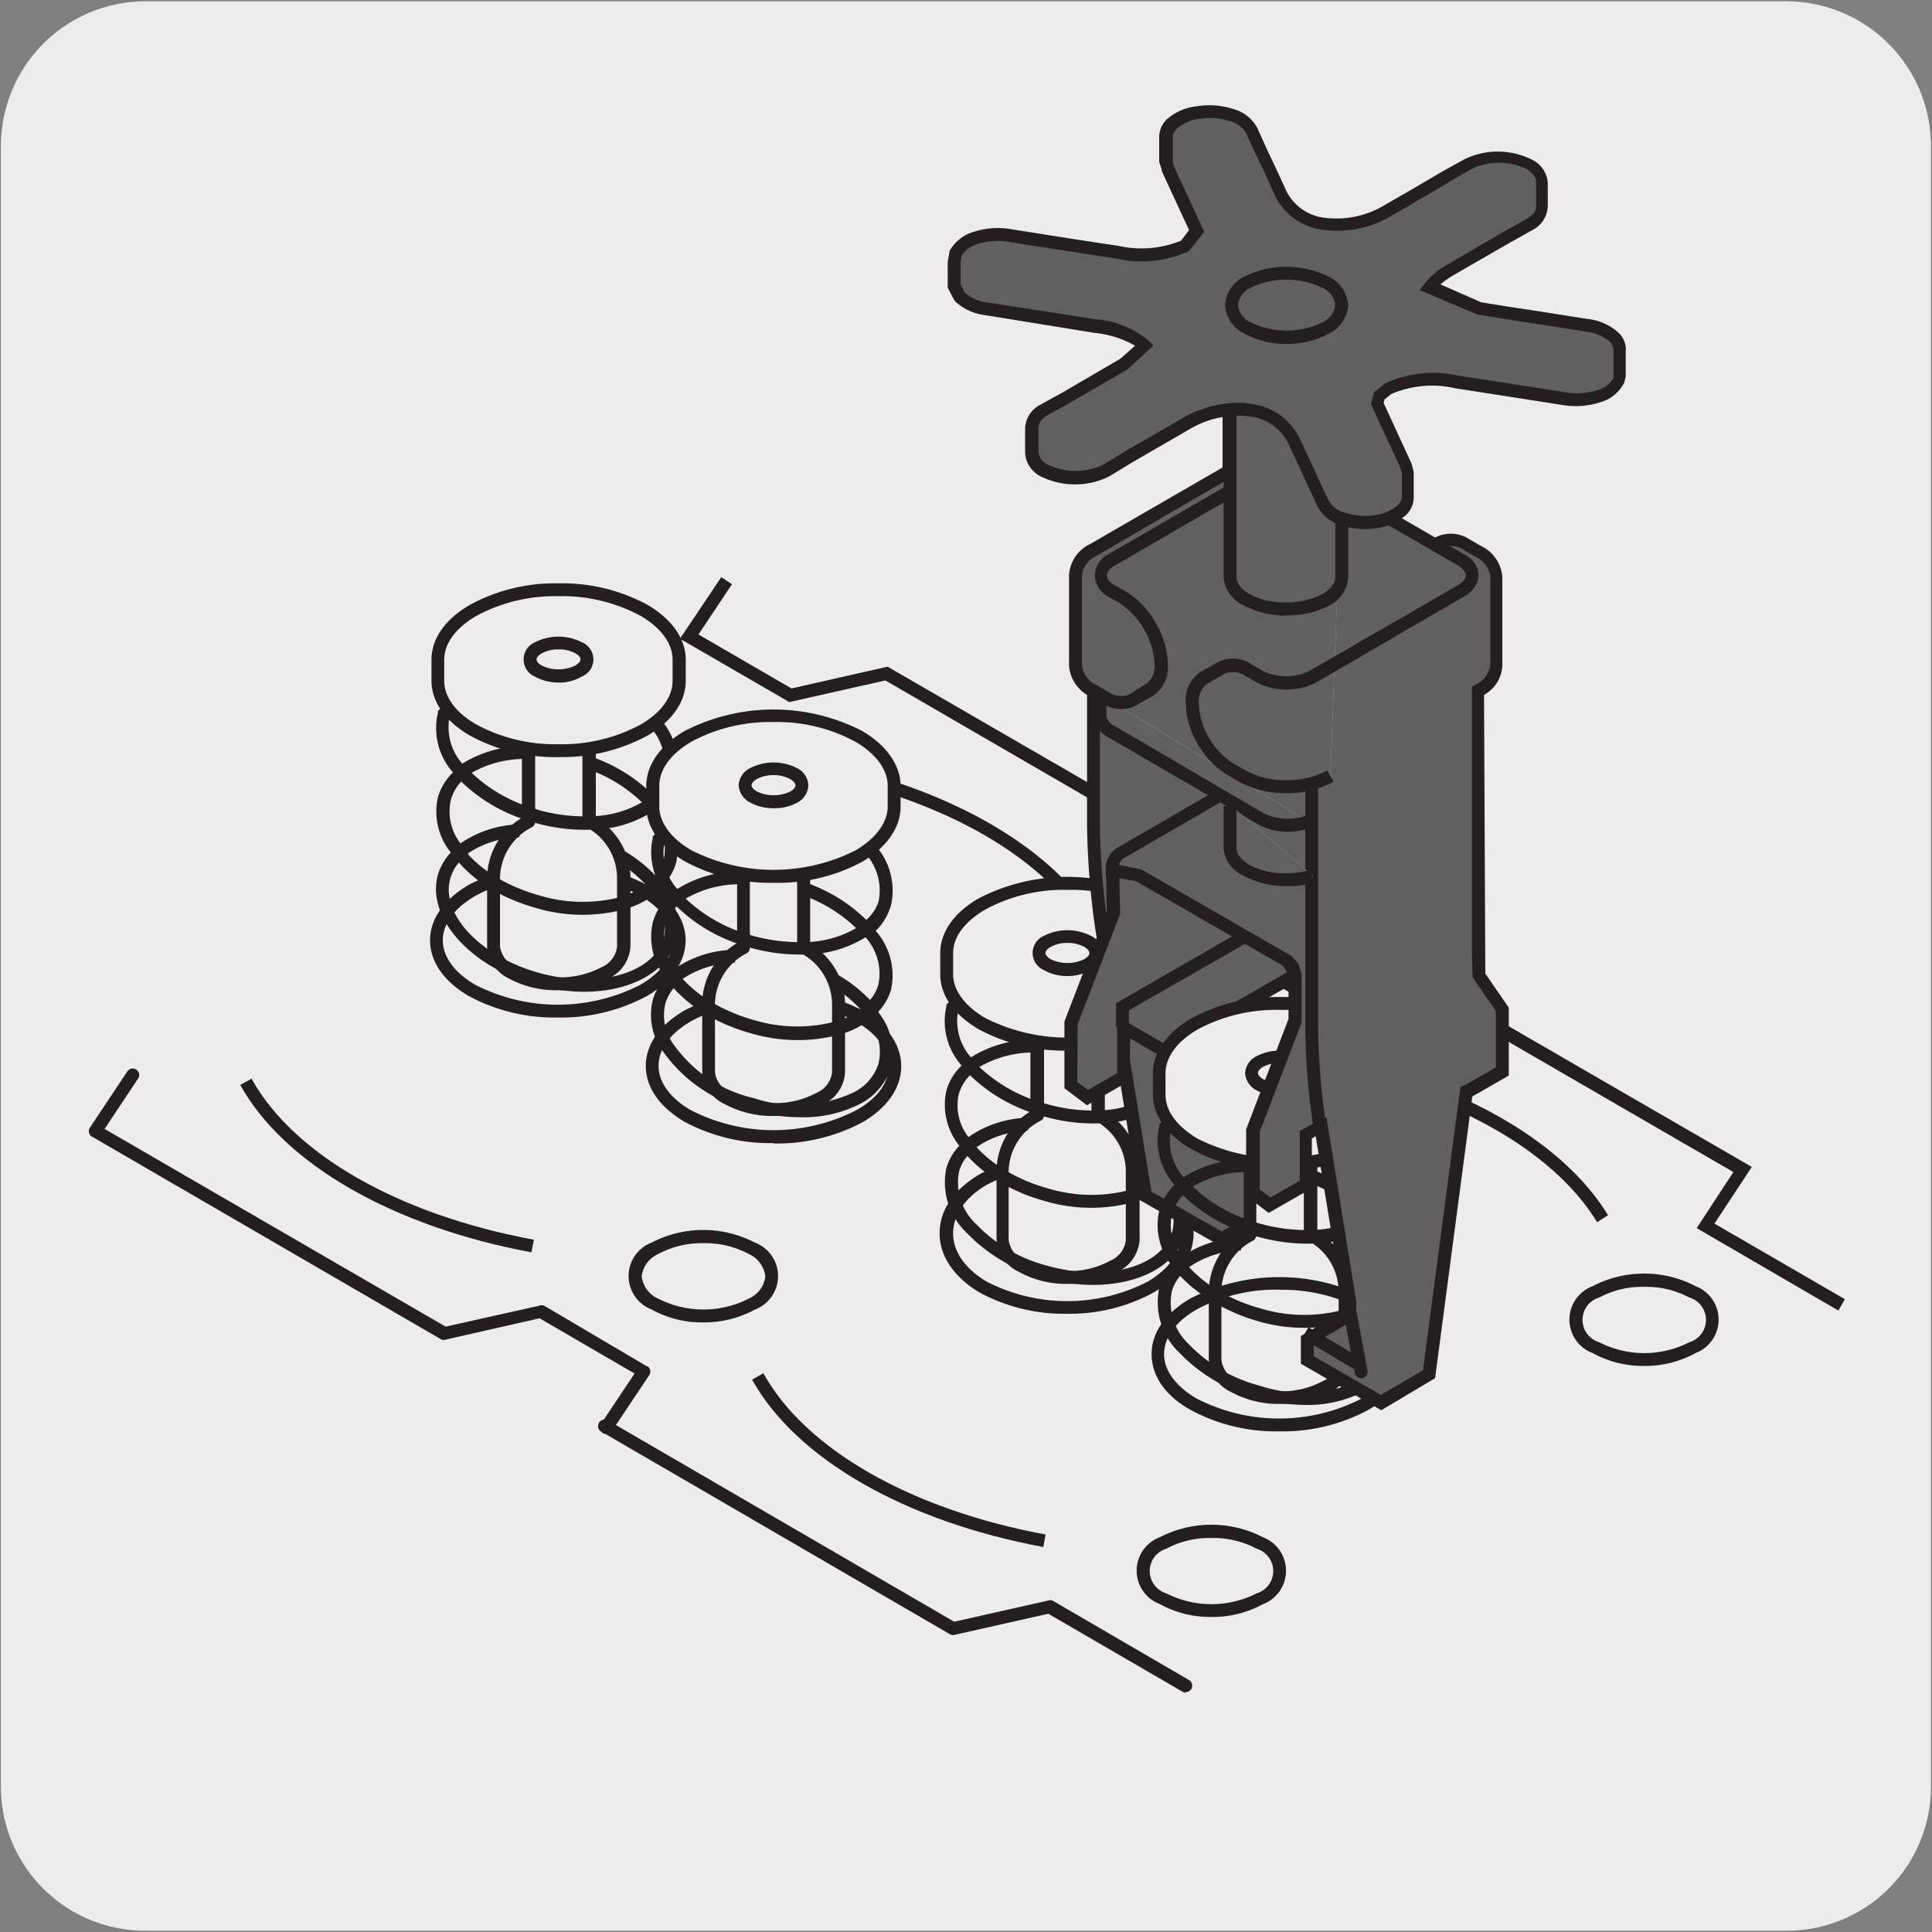 <svg xmlns="http://www.w3.org/2000/svg" xmlns:xlink="http://www.w3.org/1999/xlink" viewBox="0 0 150 150"><rect x="0" y="0" width="150" height="150" fill="#808080" stroke="none"/><defs><style>.cls-1{fill:none;}.cls-2{fill:#edecec;}.cls-3{clip-path:url(#clip-path);}.cls-4{clip-path:url(#clip-path-2);}.cls-5{clip-path:url(#clip-path-3);}.cls-6{clip-path:url(#clip-path-4);}.cls-7{fill:#231f20;}.cls-8{fill:#fff;}.cls-9{fill:#606060;}.cls-10{fill:#c7c8ca;}.cls-11{clip-path:url(#clip-path-5);}</style><clipPath id="clip-path"><rect class="cls-1" x="-866.23" y="-1879.37" width="195.31" height="167.61"/></clipPath><clipPath id="clip-path-2"><rect class="cls-1" x="-1478.61" y="-2126.58" width="1939.57" height="2456.78"/></clipPath><clipPath id="clip-path-3"><rect class="cls-1" x="-311.21" y="-672.64" width="92.92" height="135.27"/></clipPath><clipPath id="clip-path-4"><rect class="cls-1" x="1532.46" y="-519.93" width="140.62" height="168.96"/></clipPath><clipPath id="clip-path-5"><rect class="cls-1" x="-5.81" y="-694.34" width="175.62" height="191.37"/></clipPath></defs><title>14524-01</title><g id="Capa_2" data-name="Capa 2"><path class="cls-2" d="M11.32.1H138.64a11.25,11.25,0,0,1,11.28,11.21v127.4a11.19,11.19,0,0,1-11.2,11.19H11.27A11.19,11.19,0,0,1,.07,138.71h0V11.34A11.24,11.24,0,0,1,11.32.1Z"/></g><g id="Capa_3" data-name="Capa 3"><path class="cls-7" d="M81,120.11c-10.75-2-19.2-6.86-22.61-13l.88-.49c3.26,5.9,11.45,10.58,21.91,12.52ZM41.26,97.23c-10.75-2-19.2-6.85-22.61-13l.88-.48C22.79,89.64,31,94.32,41.45,96.25ZM124,94.89c-3.5-5.75-11.76-10.27-22.1-12.09l.17-1c10.62,1.86,19.13,6.56,22.78,12.55ZM84.26,72c-3.49-5.76-11.75-10.28-22.09-12.09l.18-1C73,60.8,81.48,65.5,85.12,71.5Z"/><path class="cls-7" d="M54.6,102.67a8,8,0,0,1-4-1,2.78,2.78,0,0,1,0-5.2,8.69,8.69,0,0,1,8,0h0a2.78,2.78,0,0,1,0,5.21A8.21,8.21,0,0,1,54.6,102.67Zm0-6.15a7.16,7.16,0,0,0-3.48.83,2.21,2.21,0,0,0-1.3,1.75,2.16,2.16,0,0,0,1.3,1.73,7.71,7.71,0,0,0,7,0,2.16,2.16,0,0,0,1.3-1.73,2.21,2.21,0,0,0-1.3-1.75A7.17,7.17,0,0,0,54.6,96.52Zm88.13,5.23-11-6.4L134.58,91,108.19,75.71l-7.48,1.68-8.48-4.92,2.9-4.34L68.74,52.83l-7.46,1.68-8.49-4.92L56,44.81l.83.55-2.6,3.9,7.22,4.19,7.46-1.69,27.66,16-2.9,4.34,7.22,4.18,7.47-1.68,27.65,16L133.11,95l10.13,5.87Zm-82.67-13a14.06,14.06,0,0,1-6.92-1.66c-1.94-1.14-3-2.67-3-4.33s1.07-3.18,3-4.31a15.19,15.19,0,0,1,13.83,0h0c1.94,1.14,3,2.68,3,4.33S68.91,86,67,87.11A14.09,14.09,0,0,1,60.06,88.78Zm0-11a13,13,0,0,0-6.41,1.54c-1.62.94-2.52,2.17-2.52,3.45s.89,2.52,2.52,3.46a14.07,14.07,0,0,0,12.82,0C68.09,85.31,69,84.08,69,82.8s-.89-2.51-2.51-3.46A13,13,0,0,0,60.06,77.8ZM43.31,79a14.06,14.06,0,0,1-6.92-1.67c-1.94-1.14-3-2.67-3-4.33s1.08-3.17,3-4.3a15.15,15.15,0,0,1,13.84,0h0c1.93,1.13,3,2.66,3,4.31s-1.06,3.18-3,4.32A14.09,14.09,0,0,1,43.31,79Zm0-11a12.87,12.87,0,0,0-6.41,1.56c-1.62.94-2.51,2.16-2.52,3.43s.89,2.52,2.52,3.47a14.07,14.07,0,0,0,12.82,0c1.62-.95,2.51-2.18,2.51-3.46s-.89-2.5-2.51-3.45A13,13,0,0,0,43.31,68Z"/><path class="cls-2" d="M82.81,101.52A13.16,13.16,0,0,1,76.35,100c-1.87-1.08-2.9-2.56-2.9-4.19s1-3.08,2.9-4.17a14.26,14.26,0,0,1,12.93,0c1.86,1.09,2.9,2.57,2.89,4.18s-1,3.1-2.89,4.18a13.2,13.2,0,0,1-6.47,1.56"/><path class="cls-7" d="M82.81,102h0a13.75,13.75,0,0,1-6.72-1.63c-2-1.18-3.14-2.82-3.14-4.62s1.11-3.41,3.14-4.6a14.75,14.75,0,0,1,13.44,0c2,1.19,3.15,2.83,3.14,4.62s-1.12,3.43-3.14,4.6A13.64,13.64,0,0,1,82.81,102Zm0-11.47A12.74,12.74,0,0,0,76.59,92C74.89,93,74,94.36,74,95.77s.94,2.76,2.64,3.75a13.65,13.65,0,0,0,12.44,0c1.7-1,2.64-2.31,2.64-3.74S90.73,93,89,92A12.67,12.67,0,0,0,82.81,90.55Z"/><path class="cls-2" d="M45.72,63.79V54.21a1.13,1.13,0,0,0-.69-.9,3.56,3.56,0,0,0-1.66-.37,3.42,3.42,0,0,0-1.66.38,1.07,1.07,0,0,0-.68.89v9.58a5,5,0,0,0-2.71,4.41v5.28a2.54,2.54,0,0,0,1.5,2.06,7.28,7.28,0,0,0,3.55.84,7.2,7.2,0,0,0,3.57-.85,2.45,2.45,0,0,0,1.47-2V68.2a5,5,0,0,0-2.69-4.41m-.13-9.48a1.21,1.21,0,0,1-.66,1,3,3,0,0,1-1.56.39,3.07,3.07,0,0,1-1.58-.4,1.19,1.19,0,0,1-.65-1Z"/><path class="cls-7" d="M43.42,76.88h-.05A7.72,7.72,0,0,1,39.56,76a3,3,0,0,1-1.74-2.49V68.2a5.48,5.48,0,0,1,2.7-4.7V54.21a1.57,1.57,0,0,1,1-1.34,3.9,3.9,0,0,1,1.89-.43,4,4,0,0,1,1.9.43,1.6,1.6,0,0,1,.95,1.34V63.5a5.47,5.47,0,0,1,2.69,4.7v5.29A2.94,2.94,0,0,1,47.18,76,7.53,7.53,0,0,1,43.42,76.88Zm-4.6-8.74v5.34a2.09,2.09,0,0,0,1.25,1.62,6.71,6.71,0,0,0,3.3.78,6.85,6.85,0,0,0,3.32-.78,2,2,0,0,0,1.22-1.6V68.2a4.5,4.5,0,0,0-2.43-4,.49.49,0,0,1-.26-.44V55.7h0a3.85,3.85,0,0,1-3.67,0h0v8.09a.49.49,0,0,1-.26.44A4.49,4.49,0,0,0,38.82,68.14ZM42,54.81l.07,0a2.88,2.88,0,0,0,2.62,0l.08,0Zm-.12-1h3l-.09-.06a3.45,3.45,0,0,0-2.83,0Z"/><path class="cls-2" d="M50,47.38a13.45,13.45,0,0,0-6.62-1.59,13.48,13.48,0,0,0-6.62,1.59C34.92,48.44,34,49.83,34,51.22v1.63c0,1.39.92,2.78,2.74,3.84a13.55,13.55,0,0,0,6.63,1.59A13.45,13.45,0,0,0,50,56.69c1.82-1.06,2.74-2.45,2.74-3.84V51.22c0-1.39-.92-2.78-2.74-3.84"/><path class="cls-7" d="M43.37,58.78a13.88,13.88,0,0,1-6.87-1.66c-1.93-1.12-3-2.63-3-4.27V51.22c0-1.64,1.07-3.15,3-4.27a13.83,13.83,0,0,1,6.87-1.66,13.94,13.94,0,0,1,6.87,1.65h0c1.93,1.13,3,2.65,3,4.28v1.63c0,1.64-1.06,3.16-3,4.28A14,14,0,0,1,43.37,58.78Zm0-12.49A12.84,12.84,0,0,0,37,47.81c-1.62.94-2.51,2.15-2.51,3.41v1.63c0,1.27.89,2.48,2.5,3.4a12.83,12.83,0,0,0,6.37,1.53,12.91,12.91,0,0,0,6.37-1.52c1.6-.93,2.49-2.14,2.49-3.41V51.22c0-1.26-.89-2.47-2.49-3.41h0A12.85,12.85,0,0,0,43.37,46.29Zm0,6.7a3.69,3.69,0,0,1-1.82-.45,1.45,1.45,0,0,1,0-2.68,4,4,0,0,1,3.62,0,1.44,1.44,0,0,1,0,2.67A3.59,3.59,0,0,1,43.37,53Zm0-2.57a2.62,2.62,0,0,0-1.31.31c-.25.14-.4.31-.4.47s.15.33.4.47a3,3,0,0,0,2.61,0c.25-.15.4-.33.4-.48s-.15-.33-.4-.47h0A2.6,2.6,0,0,0,43.37,50.42Z"/><path class="cls-7" d="M45.36,77a14.12,14.12,0,0,1-3.78-.53c-5.1-1.42-8.5-5.26-7.58-8.56a4.35,4.35,0,0,1,1-1.72,5.06,5.06,0,0,1-1-4.29,4.4,4.4,0,0,1,1.17-1.93A5.17,5.17,0,0,1,34,55.34l0-.13.46-.47.71.72-.28.27a4.28,4.28,0,0,0,1,3.56A9.12,9.12,0,0,1,41,57.93v1A8.29,8.29,0,0,0,36.62,60a11.76,11.76,0,0,0,4.58,2.69l.66.21a13.27,13.27,0,0,0,4.1.47,8.08,8.08,0,0,0,3.88-1.08,11.59,11.59,0,0,0-4.3-2.61l.34-.94a12.46,12.46,0,0,1,4.76,2.92,3.41,3.41,0,0,0,.89-1.47,4.32,4.32,0,0,0-1.08-3.78l.78-.63a5.28,5.28,0,0,1,1.26,4.68,4.41,4.41,0,0,1-1.19,2A5.22,5.22,0,0,1,52.49,67a4.25,4.25,0,0,1-1,1.73,5.1,5.1,0,0,1,1,4.29C51.8,75.49,48.9,77,45.36,77Zm-9.76-10a3.4,3.4,0,0,0-.64,1.2c-.77,2.77,2.32,6.06,6.88,7.33s8.91.06,9.69-2.7a4,4,0,0,0-.75-3.34,7.54,7.54,0,0,1-2.22,1.09,12.68,12.68,0,0,1-7-.1,15.07,15.07,0,0,1-3.51-1.49A10.87,10.87,0,0,1,35.6,66.94Zm.73-.68a10,10,0,0,0,2.25,1.81,13.55,13.55,0,0,0,3.26,1.38,11.66,11.66,0,0,0,6.43.11,6.4,6.4,0,0,0,1.89-.92,10.41,10.41,0,0,0-2.36-1.87l.51-.86a11.25,11.25,0,0,1,2.57,2,3.24,3.24,0,0,0,.65-1.21,4.22,4.22,0,0,0-1-3.67A8.85,8.85,0,0,1,46,64.41a14,14,0,0,1-4.44-.52l-.69-.21a12.78,12.78,0,0,1-5.06-3A3.4,3.4,0,0,0,35,62.13a4.05,4.05,0,0,0,.75,3.35A8.55,8.55,0,0,1,40.27,64l.06,1A7.53,7.53,0,0,0,36.33,66.26Z"/><path class="cls-2" d="M62.4,73.56V64a1.11,1.11,0,0,0-.68-.91,3.56,3.56,0,0,0-1.66-.37,3.45,3.45,0,0,0-1.66.38,1.1,1.1,0,0,0-.68.9v9.57A5,5,0,0,0,55,78h0v5.27a2.48,2.48,0,0,0,1.49,2,7.88,7.88,0,0,0,7.12,0,2.47,2.47,0,0,0,1.48-2V78a5,5,0,0,0-2.71-4.41m-.11-9.48a1.21,1.21,0,0,1-.66,1,3.08,3.08,0,0,1-1.57.4,3.16,3.16,0,0,1-1.57-.4,1.19,1.19,0,0,1-.65-1Z"/><path class="cls-7" d="M60.13,86.64a7.75,7.75,0,0,1-3.87-.92,3,3,0,0,1-1.74-2.46V78a.17.17,0,0,1,0-.07,5.5,5.5,0,0,1,2.71-4.71V64a1.58,1.58,0,0,1,.93-1.34,4.46,4.46,0,0,1,3.81,0A1.53,1.53,0,0,1,62.9,64v9.29A5.46,5.46,0,0,1,65.61,78v5.28a2.94,2.94,0,0,1-1.73,2.48A7.6,7.6,0,0,1,60.13,86.64Zm-4.62-8.73s0,0,0,.07v5.27a2.07,2.07,0,0,0,1.24,1.61,6.85,6.85,0,0,0,3.37.78,6.65,6.65,0,0,0,3.25-.78,2,2,0,0,0,1.23-1.6V78a4.5,4.5,0,0,0-2.44-4,.49.49,0,0,1-.27-.44V65.47h0a3.85,3.85,0,0,1-3.67,0h0v8.08A.5.5,0,0,1,58,74,4.49,4.49,0,0,0,55.51,77.91Zm3.17-13.33.08,0a2.89,2.89,0,0,0,2.61,0l.07,0Zm-.14-1h3l-.1-.07a3.47,3.47,0,0,0-2.84,0Z"/><path class="cls-2" d="M66.68,57.15a14.58,14.58,0,0,0-13.24,0c-1.82,1.06-2.75,2.45-2.75,3.83v1.64c0,1.38.93,2.78,2.74,3.83a14.64,14.64,0,0,0,13.25,0c1.82-1.06,2.75-2.46,2.75-3.84V61c0-1.38-.93-2.77-2.75-3.83"/><path class="cls-7" d="M60.06,68.54a13.9,13.9,0,0,1-6.88-1.66c-1.9-1.1-3-2.65-3-4.26V61c0-1.6,1.09-3.16,3-4.26a15.09,15.09,0,0,1,13.74,0c1.9,1.11,3,2.67,3,4.27v1.64c0,1.61-1.09,3.16-3,4.27A13.8,13.8,0,0,1,60.06,68.54Zm0-12.48a12.88,12.88,0,0,0-6.37,1.52c-1.59.92-2.5,2.16-2.5,3.4v1.64c0,1.24.91,2.48,2.5,3.4a14.15,14.15,0,0,0,12.74,0c1.58-.93,2.49-2.17,2.49-3.41V61c0-1.24-.91-2.48-2.49-3.4h0A12.73,12.73,0,0,0,60.06,56.06Zm0,6.69a3.67,3.67,0,0,1-1.81-.44,1.62,1.62,0,0,1-.9-1.34,1.57,1.57,0,0,1,.9-1.34,4,4,0,0,1,3.62,0h0A1.56,1.56,0,0,1,62.76,61a1.59,1.59,0,0,1-.89,1.33A3.6,3.6,0,0,1,60.06,62.75Zm0-2.57a2.7,2.7,0,0,0-1.31.31c-.25.15-.4.32-.4.48s.15.32.41.48a3.06,3.06,0,0,0,2.61,0c.24-.15.39-.32.39-.47s-.14-.33-.39-.48h0A2.73,2.73,0,0,0,60.06,60.18Z"/><path class="cls-7" d="M62.1,86.74a14.14,14.14,0,0,1-3.84-.55,11.52,11.52,0,0,1-7-4.87,4.84,4.84,0,0,1-.58-3.69,4.24,4.24,0,0,1,1-1.71,5.06,5.06,0,0,1-1-4.29,4.37,4.37,0,0,1,1.2-2,5.19,5.19,0,0,1-1.2-4.57l0-.13.46-.46.71.71-.27.27a4.25,4.25,0,0,0,1,3.57,9.06,9.06,0,0,1,5.07-1.36v1a8.27,8.27,0,0,0-4.41,1.11,11.88,11.88,0,0,0,4.58,2.69l.65.2a13.65,13.65,0,0,0,4.12.48,8.08,8.08,0,0,0,3.88-1.08,11.68,11.68,0,0,0-4.3-2.61l.33-.95a12.63,12.63,0,0,1,4.76,2.92A3.27,3.27,0,0,0,68.21,70a4.24,4.24,0,0,0-1.07-3.78l.78-.63a5.24,5.24,0,0,1,1.26,4.68,4.47,4.47,0,0,1-1.19,2,5.22,5.22,0,0,1,1.19,4.57,4.32,4.32,0,0,1-1,1.73,5,5,0,0,1,1,4.28,4.79,4.79,0,0,1-2.39,2.85A9.64,9.64,0,0,1,62.1,86.74Zm-9.81-10a3.19,3.19,0,0,0-.63,1.19,3.79,3.79,0,0,0,.48,2.93,10.5,10.5,0,0,0,6.39,4.4,10.49,10.49,0,0,0,7.77-.46,3.77,3.77,0,0,0,1.91-2.23,4,4,0,0,0-.74-3.35,7.19,7.19,0,0,1-2.22,1.09,12.71,12.71,0,0,1-7-.1,14.86,14.86,0,0,1-3.5-1.48A11.14,11.14,0,0,1,52.29,76.71ZM53,76a10,10,0,0,0,2.25,1.81,13.84,13.84,0,0,0,3.26,1.38,11.65,11.65,0,0,0,6.43.1,6,6,0,0,0,1.89-.91,10,10,0,0,0-2.35-1.87l.5-.87a11.3,11.3,0,0,1,2.57,2,3.2,3.2,0,0,0,.65-1.2,4.24,4.24,0,0,0-1-3.67,8.89,8.89,0,0,1-4.5,1.33,14.29,14.29,0,0,1-4.45-.52l-.67-.21a12.65,12.65,0,0,1-5.05-3,3.33,3.33,0,0,0-.88,1.48,4,4,0,0,0,.74,3.35A8.47,8.47,0,0,1,57,73.74l.07,1A7.57,7.57,0,0,0,53,76Z"/><path class="cls-2" d="M85.22,86.59V77a1.12,1.12,0,0,0-.7-.91,3.5,3.5,0,0,0-1.66-.37,3.43,3.43,0,0,0-1.65.38,1.09,1.09,0,0,0-.68.9v9.57A5,5,0,0,0,77.81,91v5.28a2.53,2.53,0,0,0,1.49,2,7.82,7.82,0,0,0,7.13,0,2.46,2.46,0,0,0,1.48-2V91a5,5,0,0,0-2.7-4.4m-.13-9.49a1.21,1.21,0,0,1-.65,1,3,3,0,0,1-1.58.4,3,3,0,0,1-1.57-.41,1.17,1.17,0,0,1-.64-1Z"/><path class="cls-7" d="M82.91,99.68h0a7.56,7.56,0,0,1-3.8-.93,3,3,0,0,1-1.74-2.47V91.06s0,0,0-.07A5.47,5.47,0,0,1,80,86.29V77a1.58,1.58,0,0,1,1-1.34,4.5,4.5,0,0,1,3.78,0,1.59,1.59,0,0,1,1,1.35v9.28a5.48,5.48,0,0,1,2.7,4.7v5.29a3,3,0,0,1-1.73,2.48A7.72,7.72,0,0,1,82.91,99.68Zm-4.6-8.74a.17.17,0,0,1,0,.07v5.26a2.09,2.09,0,0,0,1.24,1.62,7.11,7.11,0,0,0,3.35.79,6.63,6.63,0,0,0,3.28-.79,2,2,0,0,0,1.23-1.61V91A4.48,4.48,0,0,0,85,87a.51.51,0,0,1-.26-.44V78.5h0a3.87,3.87,0,0,1-3.68,0v8.08a.48.48,0,0,1-.27.44A4.5,4.5,0,0,0,78.31,90.94ZM81.49,77.6l.07.05a2.89,2.89,0,0,0,2.61,0l.08-.06Zm-.13-1h3l-.11-.06a3.5,3.5,0,0,0-2.82,0Z"/><path class="cls-2" d="M89.48,70.18a14.53,14.53,0,0,0-13.22,0C74.43,71.24,73.5,72.63,73.5,74v1.64c0,1.38.93,2.78,2.74,3.83a14.58,14.58,0,0,0,13.24,0c1.83-1,2.75-2.45,2.75-3.83V74c0-1.38-.92-2.77-2.75-3.83"/><path class="cls-7" d="M82.87,81.57A14,14,0,0,1,76,79.92c-1.93-1.12-3-2.64-3-4.27V74c0-1.63,1.07-3.15,3-4.26a15,15,0,0,1,13.72,0c1.94,1.11,3,2.63,3,4.26v1.64c0,1.64-1.06,3.15-3,4.27A13.87,13.87,0,0,1,82.87,81.57Zm0-12.48a12.73,12.73,0,0,0-6.36,1.52C74.89,71.55,74,72.75,74,74v1.64c0,1.24.91,2.48,2.5,3.4a14.09,14.09,0,0,0,12.73,0c1.61-.93,2.5-2.14,2.5-3.4V74c0-1.26-.89-2.47-2.5-3.4h0A12.79,12.79,0,0,0,82.87,69.09Zm0,6.69a3.64,3.64,0,0,1-1.8-.45,1.45,1.45,0,0,1,0-2.68,4,4,0,0,1,3.61,0h0a1.45,1.45,0,0,1,0,2.67A3.69,3.69,0,0,1,82.86,75.78Zm0-2.57a2.66,2.66,0,0,0-1.3.31c-.25.14-.4.32-.4.47s.15.33.4.48a3,3,0,0,0,2.61,0c.25-.15.4-.32.4-.48s-.15-.32-.4-.48A2.76,2.76,0,0,0,82.86,73.21Z"/><path class="cls-7" d="M84.87,99.76a13.82,13.82,0,0,1-3.79-.54,12.59,12.59,0,0,1-6-3.48,5.38,5.38,0,0,1-1.6-5.07,4.31,4.31,0,0,1,1-1.72,5.06,5.06,0,0,1-1-4.29,4.33,4.33,0,0,1,1.18-1.93,5.18,5.18,0,0,1-1.18-4.61l0-.13.48-.45.69.72-.27.26a4.29,4.29,0,0,0,1,3.57,9.13,9.13,0,0,1,5.06-1.37v1a8.35,8.35,0,0,0-4.4,1.12,11.83,11.83,0,0,0,4.57,2.68l.66.2a13.16,13.16,0,0,0,4.1.49,8.09,8.09,0,0,0,3.89-1.09A11.49,11.49,0,0,0,85,82.52l.34-1a12.46,12.46,0,0,1,4.76,2.92A3.3,3.3,0,0,0,91,83,4.27,4.27,0,0,0,90,79.24l.78-.62A5.27,5.27,0,0,1,92,83.29a4.36,4.36,0,0,1-1.19,1.95A5.2,5.2,0,0,1,92,89.82a4.32,4.32,0,0,1-1,1.73,5.08,5.08,0,0,1,1,4.28C91.3,98.29,88.4,99.76,84.87,99.76Zm-9.77-10a3.17,3.17,0,0,0-.64,1.2,4.45,4.45,0,0,0,1.38,4.13,11.59,11.59,0,0,0,5.51,3.19c4.56,1.28,8.9.07,9.67-2.69a4.07,4.07,0,0,0-.74-3.35,7,7,0,0,1-2.22,1.08,12.58,12.58,0,0,1-7-.09,14.37,14.37,0,0,1-3.51-1.49A11.12,11.12,0,0,1,75.1,89.74Zm.73-.68a9.93,9.93,0,0,0,2.25,1.8,13.43,13.43,0,0,0,3.26,1.38,11.66,11.66,0,0,0,6.43.11,6.27,6.27,0,0,0,1.89-.91,10.14,10.14,0,0,0-2.36-1.87l.51-.86a11,11,0,0,1,2.58,2.05A3.27,3.27,0,0,0,91,89.55a4.22,4.22,0,0,0-1-3.68,8.9,8.9,0,0,1-4.51,1.34,13.79,13.79,0,0,1-4.43-.53l-.68-.2a12.72,12.72,0,0,1-5.07-3,3.49,3.49,0,0,0-.87,1.46,4,4,0,0,0,.75,3.34,8.49,8.49,0,0,1,4.56-1.5l.07,1A7.51,7.51,0,0,0,75.83,89.06Z"/><path class="cls-8" d="M98.06,57.76v.6a70.18,70.18,0,0,1-.57,8.17L94.34,89.94l4.3,2.45V94l-3.83,2.21-5.9-3.36-3.44-21a58.3,58.3,0,0,1-.6-7.53l0-16.58"/><path class="cls-9" d="M98.06,57.76v.6a70.18,70.18,0,0,1-.57,8.17L94.34,89.94l4.3,2.45V94l-3.83,2.21-5.9-3.36-3.44-21a58.3,58.3,0,0,1-.6-7.53l0-16.58"/><path class="cls-7" d="M94.81,96.77l-6.36-3.62L85,71.88a62.77,62.77,0,0,1-.6-7.6l0-16.59h1l0,16.58A58.12,58.12,0,0,0,86,71.71l3.4,20.81,5.45,3.09,3.33-1.92v-1l-4.35-2.47L97,66.46a70.33,70.33,0,0,0,.56-8.1v-.6h1v.59A73,73,0,0,1,98,66.6L94.88,89.68l4.26,2.42v2.17Z"/><path class="cls-9" d="M94.26,89.82,90,91.75M86.33,51.11l0,14A55.52,55.52,0,0,0,87,72.61L90,91.75l4.7,2.71,3.74-2.2"/><polygon class="cls-9" points="94.14 65.46 86.36 67.56 86.42 70.85 83.13 79.41 83.14 84.24 84.43 85.21 87.23 83.61 87.23 79.75 90.33 81.55 100.41 75.77 100.41 75.27 94.14 65.46"/><path class="cls-7" d="M84.39,85.81l-1.75-1.32V79.32l3.29-8.56-.07-3.59,8.51-2.29,6.54,10.24v.94L90.33,82.13l-2.6-1.51V83.9ZM83.64,84l.83.63,2.26-1.3V79.75h-.08V77.89l10.42-6,.5.87-9.92,5.68v1L90.34,81l9.56-5.5v-.06l-6-9.38-7,1.89.07,3-3.3,8.57Z"/><path class="cls-2" d="M101.73,95.9V86.32a1.12,1.12,0,0,0-.69-.91,3.86,3.86,0,0,0-3.32,0,1.1,1.1,0,0,0-.68.9v9.57a5,5,0,0,0-2.7,4.41v5.29a2.52,2.52,0,0,0,1.49,2,7.2,7.2,0,0,0,3.55.85,7.3,7.3,0,0,0,3.57-.85,2.5,2.5,0,0,0,1.48-2V100.3a5,5,0,0,0-2.7-4.4m-.12-9.48a1.22,1.22,0,0,1-.66,1,3.28,3.28,0,0,1-3.14,0,1.19,1.19,0,0,1-.65-1Z"/><path class="cls-7" d="M99.4,109h0a7.67,7.67,0,0,1-3.81-.92,3,3,0,0,1-1.74-2.48v-5.27a5.48,5.48,0,0,1,2.71-4.72V86.32A1.52,1.52,0,0,1,97.49,85a4,4,0,0,1,1.89-.44,4.09,4.09,0,0,1,1.9.43,1.55,1.55,0,0,1,1,1.35v9.29a5.44,5.44,0,0,1,2.7,4.69v5.29a3,3,0,0,1-1.73,2.48A7.74,7.74,0,0,1,99.4,109ZM97.54,87.81v8.08a.49.49,0,0,1-.27.44,4.5,4.5,0,0,0-2.44,4v5.28a2.11,2.11,0,0,0,1.25,1.62,6.55,6.55,0,0,0,3.32.79,6.68,6.68,0,0,0,3.3-.79,2,2,0,0,0,1.23-1.61V100.3a4.49,4.49,0,0,0-2.43-4,.49.49,0,0,1-.27-.44V87.81h0a3.88,3.88,0,0,1-3.67,0Zm.46-.89.07,0a3,3,0,0,0,2.62,0l.07,0Zm-.13-1h3l-.1-.07a3.1,3.1,0,0,0-1.42-.31,3,3,0,0,0-1.42.32Z"/><path class="cls-2" d="M106,79.48a14.62,14.62,0,0,0-13.24,0C90.94,80.54,90,81.94,90,83.32V85c0,1.38.93,2.77,2.75,3.84a14.66,14.66,0,0,0,13.24,0c1.83-1.07,2.74-2.46,2.74-3.84V83.32c0-1.38-.91-2.78-2.74-3.84"/><path class="cls-7" d="M99.38,90.88a13.94,13.94,0,0,1-6.87-1.65c-1.94-1.13-3-2.65-3-4.27V83.32c0-1.61,1.1-3.16,3-4.26a13.74,13.74,0,0,1,6.86-1.65,13.88,13.88,0,0,1,6.87,1.64c1.93,1.12,3,2.64,3,4.27V85c0,1.63-1.06,3.15-3,4.27A13.94,13.94,0,0,1,99.38,90.88Zm0-12.47A12.78,12.78,0,0,0,93,79.92c-1.6.92-2.51,2.16-2.51,3.4V85c0,1.25.89,2.46,2.5,3.41a14.17,14.17,0,0,0,12.73,0c1.62-.94,2.5-2.15,2.5-3.41V83.32c0-1.26-.88-2.47-2.49-3.4h0A12.84,12.84,0,0,0,99.38,78.41Zm0,6.68a3.81,3.81,0,0,1-1.81-.43,1.63,1.63,0,0,1-.9-1.35A1.58,1.58,0,0,1,97.56,82a4,4,0,0,1,3.63,0h0a1.55,1.55,0,0,1,.89,1.34,1.6,1.6,0,0,1-.89,1.34A3.65,3.65,0,0,1,99.38,85.09Zm0-2.57a2.8,2.8,0,0,0-1.32.31c-.24.15-.39.32-.39.48s.15.33.41.48a3.11,3.11,0,0,0,2.6,0c.15-.09.4-.27.4-.48s-.25-.39-.4-.48A2.6,2.6,0,0,0,99.38,82.52Z"/><path class="cls-7" d="M101.43,109.08a14.46,14.46,0,0,1-3.84-.54,12.77,12.77,0,0,1-6-3.49A5.42,5.42,0,0,1,90,100a4.24,4.24,0,0,1,1-1.71A5.06,5.06,0,0,1,90,94,4.41,4.41,0,0,1,91.19,92,5.2,5.2,0,0,1,90,87.44l0-.14.47-.45.7.72-.28.26a4.3,4.3,0,0,0,1,3.57A9.22,9.22,0,0,1,97,90v1a8.3,8.3,0,0,0-4.4,1.12,11.75,11.75,0,0,0,4.57,2.68l.65.2a13.33,13.33,0,0,0,4.11.49,8.08,8.08,0,0,0,3.88-1.08,11.68,11.68,0,0,0-4.3-2.61l.33-1a12.6,12.6,0,0,1,4.76,2.93,3.33,3.33,0,0,0,.88-1.48,4.24,4.24,0,0,0-1.07-3.77l.78-.63a5.27,5.27,0,0,1,1.26,4.67,4.44,4.44,0,0,1-1.19,2,5.22,5.22,0,0,1,1.19,4.57,4.3,4.3,0,0,1-1,1.73,5.07,5.07,0,0,1,1,4.28,4.79,4.79,0,0,1-2.39,2.85A9.6,9.6,0,0,1,101.43,109.08Zm-9.82-10a3.19,3.19,0,0,0-.63,1.19,4.43,4.43,0,0,0,1.37,4.14,11.67,11.67,0,0,0,5.51,3.19,10.52,10.52,0,0,0,7.76-.45,3.8,3.8,0,0,0,1.91-2.25,4,4,0,0,0-.74-3.34,7.13,7.13,0,0,1-2.21,1.09,12.71,12.71,0,0,1-7-.1A14.16,14.16,0,0,1,94.08,101,11.12,11.12,0,0,1,91.61,99.05Zm.73-.68a9.93,9.93,0,0,0,2.25,1.8,13,13,0,0,0,3.26,1.38,11.69,11.69,0,0,0,6.44.11,6.45,6.45,0,0,0,1.88-.91,9.69,9.69,0,0,0-2.36-1.87l.51-.87a11.13,11.13,0,0,1,2.58,2.06,3.27,3.27,0,0,0,.63-1.21,4.2,4.2,0,0,0-1-3.67,8.89,8.89,0,0,1-4.5,1.33A14.28,14.28,0,0,1,97.59,96l-.68-.2a12.79,12.79,0,0,1-5.06-3A3.39,3.39,0,0,0,91,94.24a4,4,0,0,0,.74,3.34,8.55,8.55,0,0,1,4.56-1.5l.06,1A7.36,7.36,0,0,0,92.34,98.37Z"/><path class="cls-7" d="M99.32,111.13a13.92,13.92,0,0,1-6.91-1.68c-2-1.13-3-2.67-3-4.33s1.08-3.18,3-4.3a15.19,15.19,0,0,1,13.83,0h0c1.94,1.14,3,2.67,3,4.32s-1.07,3.19-3,4.32A14,14,0,0,1,99.32,111.13Zm0-11a13,13,0,0,0-6.42,1.54c-1.62.94-2.51,2.16-2.52,3.44s.9,2.52,2.52,3.47a14,14,0,0,0,12.82,0c1.63-1,2.52-2.18,2.52-3.46s-.89-2.51-2.52-3.46A13.11,13.11,0,0,0,99.33,100.14Z"/><path class="cls-7" d="M92.07,131.42a.47.47,0,0,1-.25-.07l-10.43-6.06-7.28,1.64a.5.5,0,0,1-.36-.05L47,111.33a.58.58,0,0,1-.21-.07l-.12-.11a.51.51,0,0,1-.17-.68.54.54,0,0,1,.38-.25l2.39-3.58-7.38-4.29L34.63,104a.5.5,0,0,1-.36,0l-27-15.68-.15-.07a.51.51,0,0,1-.14-.7l2.91-4.37a.5.5,0,0,1,.83.56l-2.6,3.91L34.6,103l7.28-1.63a.5.5,0,0,1,.36,0L50.09,106l.09.07a.2.2,0,0,1,.09,0,.5.5,0,0,1,.14.69l-2.59,3.88,26.26,15.27,7.28-1.64a.5.5,0,0,1,.36,0l10.6,6.17a.5.5,0,0,1-.25.93Z"/><path class="cls-7" d="M94.05,125.54a8.1,8.1,0,0,1-4-1,2.77,2.77,0,0,1,0-5.19,8.72,8.72,0,0,1,8,0h0a2.78,2.78,0,0,1,0,5.2A8.11,8.11,0,0,1,94.05,125.54Zm0-6.13a7.09,7.09,0,0,0-3.49.83,1.81,1.81,0,0,0,0,3.47,7.73,7.73,0,0,0,7,0,1.81,1.81,0,0,0,0-3.47h0A7.13,7.13,0,0,0,94.06,119.41Zm33.6-13.36a8.08,8.08,0,0,1-4-1,2.77,2.77,0,0,1,0-5.19,8.65,8.65,0,0,1,8,0h0a2.78,2.78,0,0,1,0,5.19A8.11,8.11,0,0,1,127.66,106.05Zm0-6.14a7.09,7.09,0,0,0-3.49.83,1.81,1.81,0,0,0,0,3.47,7.67,7.67,0,0,0,7,0,1.81,1.81,0,0,0,0-3.47h0A7.12,7.12,0,0,0,127.66,99.91Z"/><path class="cls-10" d="M100.56,79.32,97.24,88v4.88l1.31,1,2.84-1.62V88.31l1.06-.61m.88-27.45a7.07,7.07,0,0,1-3.45.82,6.9,6.9,0,0,1-3.42-.82l-.88-.51a5.91,5.91,0,0,1-2.15-2.25,5.76,5.76,0,0,1-.88-3,2.05,2.05,0,0,1,.88-2l1.38-.8A2.19,2.19,0,0,1,97,52l.87.51a4.6,4.6,0,0,0,4.13,0l5.83-3.35,5.82-3.35a1.51,1.51,0,0,0,.84-1.2,1.43,1.43,0,0,0-.84-1.19l-5.82-3.35L102,36.69a4.58,4.58,0,0,0-4.12,0L92,40.05,86.19,43.4a1.43,1.43,0,0,0-.84,1.19,1.47,1.47,0,0,0,.84,1.2l.88.49a6.28,6.28,0,0,1,2.15,2.27,6.18,6.18,0,0,1,.89,3,2.13,2.13,0,0,1-.91,2l-1.38.79a2.16,2.16,0,0,1-2.15-.2l-.88-.5a2.44,2.44,0,0,1-1.42-2l0-7a2.4,2.4,0,0,1,1.41-2l5.83-3.35,5.82-3.36a7.63,7.63,0,0,1,6.88,0l.88.51"/><path class="cls-10" d="M104.64,102.29l-3.38,1.94v1.58l5.92,3.34,3.87-2.21,3.35-24.8A65.9,65.9,0,0,0,115,74l0-20.5a2.46,2.46,0,0,0,1.45-2v-7a2.4,2.4,0,0,0-1.45-2l-.88-.5a2.26,2.26,0,0,0-2.2-.21l-.49.27"/><path class="cls-10" d="M104.37,28.41V45a2.16,2.16,0,0,1-1.32,1.76,6.65,6.65,0,0,1-3.15.72,6.76,6.76,0,0,1-3.17-.72A2.17,2.17,0,0,1,95.42,45V28.41"/><path class="cls-10" d="M104.37,28.41V45a2.16,2.16,0,0,1-1.32,1.76,6.65,6.65,0,0,1-3.15.72,6.76,6.76,0,0,1-3.17-.72A2.17,2.17,0,0,1,95.42,45V28.41"/><path class="cls-7" d="M99.9,48a7.29,7.29,0,0,1-3.42-.78A2.64,2.64,0,0,1,94.92,45V28.41h1V45a1.71,1.71,0,0,0,1,1.32,6.79,6.79,0,0,0,5.84,0c.67-.38,1.06-.86,1.06-1.32V28.41h1V45a2.61,2.61,0,0,1-1.57,2.19A7.09,7.09,0,0,1,99.9,48Z"/><path class="cls-10" d="M116.66,83.18V78.35l-1.81-2.64L114.78,74l0-20.37a2.38,2.38,0,0,0,1.42-2V44.75a2.39,2.39,0,0,0-1.4-2l-.87-.5a2.13,2.13,0,0,0-2.12-.2l-.48.27-3.63-2.1-5-2.88,1.45-.74-.87-.5a7,7,0,0,0-3.4-.82,6.86,6.86,0,0,0-3.37.82l-5.74,3.33L85,42.79a2.4,2.4,0,0,0-1.39,2v6.93a2.4,2.4,0,0,0,1.4,2l.54.3v1.69a1.41,1.41,0,0,0,.83,1.17l5.74,3.33,2.62,1.53-.1.11L87,66.24a1.45,1.45,0,0,0-.6,1.31l2,.4,11.49,6.6.49.5.2.68v3.48l-3.29,8.56V92.6l1.29,1L101.38,92V88.1l1-.59.15-.06,2.21,13.69v1L101.52,104v1.57l5.71,3.32,3.73-2.19,2.91-22,.22-.1Z"/><path class="cls-9" d="M116.66,83.18V78.35l-1.81-2.64L114.78,74l0-20.37a2.38,2.38,0,0,0,1.42-2V44.75a2.39,2.39,0,0,0-1.4-2l-.87-.5a2.13,2.13,0,0,0-2.12-.2l-.48.27-3.63-2.1-5-2.88,1.45-.74-.87-.5a7,7,0,0,0-3.4-.82,6.86,6.86,0,0,0-3.37.82l-5.74,3.33L85,42.79a2.4,2.4,0,0,0-1.39,2v6.93a2.4,2.4,0,0,0,1.4,2l.54.3v1.69a1.41,1.41,0,0,0,.83,1.17l5.74,3.33,2.62,1.53-.1.11L87,66.24a1.45,1.45,0,0,0-.6,1.31l2,.4,11.49,6.6.49.5.2.68v3.48l-3.29,8.56V92.6l1.29,1L101.38,92V88.1l1-.59.15-.06,2.21,13.69v1L101.52,104v1.57l5.71,3.32,3.73-2.19,2.91-22,.22-.1Z"/><path class="cls-7" d="M107.24,109.49,101,105.88v-2.15l3.25-1.92v-.67l-2.1-12.93-.3.18v3.86l-3.35,1.92-1.75-1.32V87.68l3.29-8.57V75.8l-.15-.49-.35-.37L88.21,68.42,85.85,68v-.41a1.94,1.94,0,0,1,.85-1.74l7.1-4.12-7.66-4.44a1.9,1.9,0,0,1-1.08-1.62V54.25l-.29-.17a2.89,2.89,0,0,1-1.65-2.4V44.75a2.86,2.86,0,0,1,1.64-2.39l11.48-6.65a7.31,7.31,0,0,1,3.63-.89,7.41,7.41,0,0,1,3.65.89l1.66,1-1.44.74,7.54,4.38.23-.14a2.64,2.64,0,0,1,2.61.2l.87.5a2.9,2.9,0,0,1,1.65,2.4v6.92a2.75,2.75,0,0,1-1.42,2.24l.1,21.64,1.82,2.64v5.28l-2.83,1.62L111.42,107ZM102,105.3l5.21,3,3.27-1.92,2.91-22,.48-.21,2.27-1.3V78.5l-1.81-2.62L114.28,74l0-20.67.25-.15a2,2,0,0,0,1.17-1.53V44.75a1.93,1.93,0,0,0-1.16-1.53l-.86-.5a1.67,1.67,0,0,0-1.62-.2l-.73.42-9.62-5.59,1.44-.73-.07,0a6.89,6.89,0,0,0-6.27,0L85.27,43.22a1.94,1.94,0,0,0-1.14,1.53v6.93a2,2,0,0,0,1.15,1.54l.77.43,0,.39v1.59a1,1,0,0,0,.58.75l8.88,5.16-.62.67-7.7,4.46a.77.77,0,0,0-.3.48l1.74.36,11.6,6.69.57.59.26.86,0,3.73-3.25,8.48v4.49l.83.62,2.27-1.3V87.81l1.5-.83.58-.22,2.31,14.3v1.32L102,104.3Z"/><path class="cls-10" d="M101.59,63.8a4.68,4.68,0,0,1-1.6.28,4.23,4.23,0,0,1-2.07-.5l-5.81-3.41-5.83-3.4a1.47,1.47,0,0,1-.84-1.22V53.94"/><path class="cls-9" d="M101.59,63.8a4.68,4.68,0,0,1-1.6.28,4.34,4.34,0,0,1-2.07-.49l-5.81-3.42-5.83-3.4a1.48,1.48,0,0,1-.85-1.22V53.94"/><path class="cls-7" d="M100,64.58A4.77,4.77,0,0,1,97.67,64L86,57.2a2,2,0,0,1-1.1-1.65V53.94h1v1.61a1,1,0,0,0,.6.79l11.64,6.82a4.29,4.29,0,0,0,3.24.17l.36.93A5,5,0,0,1,100,64.58Z"/><path class="cls-10" d="M103.29,60.27a7.6,7.6,0,0,1-6.83,0l-.87-.51a6.58,6.58,0,0,1-3-5.2,2.12,2.12,0,0,1,.89-2l1.37-.78A2.17,2.17,0,0,1,97,52l.86.5a4,4,0,0,0,2,.5,3.94,3.94,0,0,0,2-.5l5.78-3.33,5.78-3.33a1.49,1.49,0,0,0,.85-1.2,1.43,1.43,0,0,0-.85-1.18l-5.78-3.34-5.78-3.34a4,4,0,0,0-2-.49,4.14,4.14,0,0,0-2,.49l-5.77,3.34-5.78,3.34a1.42,1.42,0,0,0-.84,1.18,1.46,1.46,0,0,0,.84,1.2l.87.49a6.66,6.66,0,0,1,3,5.21,2.15,2.15,0,0,1-.89,2l-1.35.79a2.16,2.16,0,0,1-2.15-.21l-.87-.5a2.41,2.41,0,0,1-1.42-2l0-7a2.39,2.39,0,0,1,1.4-2l5.78-3.33L96.47,36a7.6,7.6,0,0,1,6.83,0l.88.5"/><path class="cls-9" d="M103.29,60.27a7.6,7.6,0,0,1-6.83,0l-.87-.51a6.58,6.58,0,0,1-3-5.2,2.12,2.12,0,0,1,.89-2l1.37-.78A2.17,2.17,0,0,1,97,52l.86.5a4,4,0,0,0,2,.5,3.94,3.94,0,0,0,2-.5l5.78-3.33,5.78-3.33a1.49,1.49,0,0,0,.85-1.2,1.43,1.43,0,0,0-.85-1.18l-5.78-3.34-5.78-3.34a4,4,0,0,0-2-.49,4.14,4.14,0,0,0-2,.49l-5.77,3.34-5.78,3.34a1.42,1.42,0,0,0-.84,1.18,1.46,1.46,0,0,0,.84,1.2l.87.49a6.66,6.66,0,0,1,3,5.21,2.15,2.15,0,0,1-.89,2l-1.35.79a2.16,2.16,0,0,1-2.15-.21l-.87-.5a2.41,2.41,0,0,1-1.42-2l0-7a2.39,2.39,0,0,1,1.4-2l5.78-3.33L96.47,36a7.6,7.6,0,0,1,6.83,0l.88.5"/><path class="cls-7" d="M99.87,61.58a7.51,7.51,0,0,1-3.66-.88l-.88-.51A6.63,6.63,0,0,1,93,57.78a6.5,6.5,0,0,1-.94-3.22,2.63,2.63,0,0,1,1.13-2.38l1.39-.78a2.61,2.61,0,0,1,2.62.19l.87.51a4.16,4.16,0,0,0,3.58,0l11.57-6.68c.37-.23.59-.51.59-.76s-.37-.62-.6-.75l-11.56-6.68a4.19,4.19,0,0,0-3.58,0L86.54,43.92c-.22.13-.59.4-.59.75s.21.54.59.77l.87.48a6.75,6.75,0,0,1,2.32,2.44,6.56,6.56,0,0,1,.94,3.21A2.66,2.66,0,0,1,89.54,54l-1.36.79a2.64,2.64,0,0,1-2.64-.2l-.88-.5A2.88,2.88,0,0,1,83,51.63l0-7a2.87,2.87,0,0,1,1.65-2.4l11.56-6.68a8.28,8.28,0,0,1,7.33,0l.88.5-.5.87-.88-.51a7.32,7.32,0,0,0-6.33,0L85.16,43.14A1.92,1.92,0,0,0,84,44.67l0,7a2,2,0,0,0,1.17,1.54l.87.5a1.74,1.74,0,0,0,1.66.2L89,53.08a1.67,1.67,0,0,0,.64-1.51,6.15,6.15,0,0,0-2.76-4.78L86,46.3A1.93,1.93,0,0,1,85,44.67,1.9,1.9,0,0,1,86,43.06l11.56-6.69a5.15,5.15,0,0,1,4.59,0l11.55,6.68a1.91,1.91,0,0,1,1.1,1.61,2,2,0,0,1-1.08,1.62L102.17,53a5.13,5.13,0,0,1-4.58,0l-.87-.5a1.67,1.67,0,0,0-1.62-.2l-1.38.79a1.65,1.65,0,0,0-.64,1.51,5.5,5.5,0,0,0,.81,2.72,5.66,5.66,0,0,0,1.94,2l.88.5a6.39,6.39,0,0,0,3.16.75,6.49,6.49,0,0,0,3.17-.75l.5.87A7.43,7.43,0,0,1,99.87,61.58Z"/><path class="cls-7" d="M105.67,107a.49.49,0,0,1-.49-.42l-1-5.37a.5.5,0,0,1,.41-.59.51.51,0,0,1,.58.41l1,5.38a.5.5,0,0,1-.4.58Zm-3.22-19.12a.49.49,0,0,1-.49-.42,55.08,55.08,0,0,1-.62-7.57l0-18.82a.5.5,0,0,1,.5-.5h0a.5.5,0,0,1,.5.5l0,18.81a54.19,54.19,0,0,0,.61,7.41.51.51,0,0,1-.41.58Z"/><rect class="cls-7" x="103.06" y="102.79" width="1" height="4.84" transform="matrix(0.51, -0.86, 0.86, 0.51, -39.88, 140.11)"/><path class="cls-10" d="M104.12,28.41V44.75a2.12,2.12,0,0,1-1.23,1.74,6.07,6.07,0,0,1-3,.72,5.89,5.89,0,0,1-3-.72,2.1,2.1,0,0,1-1.23-1.74V28.41"/><path class="cls-10" d="M104.12,28.41V44.75a2.12,2.12,0,0,1-1.23,1.74,6.07,6.07,0,0,1-3,.72,5.89,5.89,0,0,1-3-.72,2.1,2.1,0,0,1-1.23-1.74V28.41"/><path class="cls-7" d="M99.88,47.71a6.44,6.44,0,0,1-3.23-.79,2.56,2.56,0,0,1-1.47-2.17V28.41h1V44.75a1.63,1.63,0,0,0,1,1.31,5.45,5.45,0,0,0,2.72.65,5.63,5.63,0,0,0,2.76-.65,1.66,1.66,0,0,0,1-1.31V28.41h1V44.75a2.58,2.58,0,0,1-1.48,2.17A6.61,6.61,0,0,1,99.88,47.71Z"/><path class="cls-10" d="M101.94,68a7,7,0,0,1-2,.29,6.31,6.31,0,0,1-3.08-.72,2.11,2.11,0,0,1-1.27-1.74V62.57m8.71-34.16v16.4A2.14,2.14,0,0,1,103,46.55a7,7,0,0,1-6.17,0,2.12,2.12,0,0,1-1.27-1.74V28.41"/><path class="cls-9" d="M101.94,68a7,7,0,0,1-2,.29,6.31,6.31,0,0,1-3.08-.72,2.11,2.11,0,0,1-1.27-1.74V62.57m8.71-34.16v16.4A2.14,2.14,0,0,1,103,46.55a7,7,0,0,1-6.17,0,2.12,2.12,0,0,1-1.27-1.74V28.41"/><path class="cls-7" d="M99.9,68.8A7,7,0,0,1,96.56,68,2.59,2.59,0,0,1,95,65.84V62.57h1v3.27c0,.47.36.93,1,1.31a5.87,5.87,0,0,0,2.84.65,6.51,6.51,0,0,0,1.9-.27l.29,1A7.43,7.43,0,0,1,99.9,68.8Zm0-21A6.91,6.91,0,0,1,96.57,47,2.61,2.61,0,0,1,95,44.81V28.41h1v16.4c0,.46.36.93,1,1.31a5.87,5.87,0,0,0,2.84.65,6,6,0,0,0,2.83-.65c.66-.39,1-.85,1-1.31V28.41h1v16.4A2.62,2.62,0,0,1,103.23,47,6.8,6.8,0,0,1,99.9,47.77Z"/><path class="cls-9" d="M111,22.31a5.34,5.34,0,0,1,1.6-1.32L117,18.47l1.8-1.06a1.68,1.68,0,0,0,1-1.37V14.12a1.69,1.69,0,0,0-1-1.39,4.83,4.83,0,0,0-2.39-.57,4.94,4.94,0,0,0-2.39.57l-1.8,1c-1.12.65-2.66,1.55-4.37,2.53a7.7,7.7,0,0,1-5,1.08A4.28,4.28,0,0,1,99.42,15c-.61-1.34-1.18-2.55-1.59-3.43l-.66-1.44a2.59,2.59,0,0,0-1.57-1.2A5.59,5.59,0,0,0,93,8.73a3.73,3.73,0,0,0-2,.91,1.43,1.43,0,0,0-.46,1l0,2,.1.46s.27.55.67,1.44,1,2.1,1.6,3.45L92,19.07a8.29,8.29,0,0,1-5.3.51l-5.94-.91-2.46-.39a5.72,5.72,0,0,0-2.57.19,2.58,2.58,0,0,0-1.57,1.19l-.11.64v1.91l.44.85a3.66,3.66,0,0,0,2.06.91l2.47.39,5.94.92a6.74,6.74,0,0,1,3.84,1.53l-1.58,1.44c-1.7,1-3.23,1.88-4.36,2.52l-1.8,1.05a1.68,1.68,0,0,0-1,1.39v1.92a1.66,1.66,0,0,0,1,1.38,5.17,5.17,0,0,0,4.76,0s.71-.4,1.82-1.06,2.67-1.53,4.36-2.52a7.88,7.88,0,0,1,5-1.09,4.29,4.29,0,0,1,3.39,2.4L102,37.69c.41.88.66,1.44.66,1.44a2.58,2.58,0,0,0,1.58,1.19,5.53,5.53,0,0,0,2.56.19,3.6,3.6,0,0,0,2-.92,1.33,1.33,0,0,0,.47-1v-2l-.13-.44-.65-1.44L107,31.32l.17-.58.7-.57a8.5,8.5,0,0,1,5.29-.52l5.95.94,2.48.37a5.55,5.55,0,0,0,2.56-.19,2.59,2.59,0,0,0,1.57-1.19l.1-.4V27.27a1.3,1.3,0,0,0-.43-1.09,3.66,3.66,0,0,0-2-.91l-2.48-.39L114.87,24Z"/><path class="cls-9" d="M96.86,21.91a6.23,6.23,0,0,1,3-.73,6.33,6.33,0,0,1,3,.73,2.14,2.14,0,0,1,1.25,1.78,2.14,2.14,0,0,1-1.25,1.77,6.08,6.08,0,0,1-3,.74,6,6,0,0,1-3-.74,2.14,2.14,0,0,1-1.25-1.77,2.14,2.14,0,0,1,1.25-1.78m14.16.4a5.47,5.47,0,0,1,1.6-1.32L117,18.47l1.8-1.06a1.7,1.7,0,0,0,1-1.37V14.12a1.71,1.71,0,0,0-1-1.39,4.84,4.84,0,0,0-2.38-.57,5,5,0,0,0-2.4.57l-1.8,1c-1.13.64-2.66,1.55-4.37,2.52a7.58,7.58,0,0,1-5,1.09A4.27,4.27,0,0,1,99.42,15c-.61-1.34-1.18-2.55-1.6-3.43s-.65-1.44-.65-1.44a2.56,2.56,0,0,0-1.57-1.2A5.57,5.57,0,0,0,93,8.73,3.73,3.73,0,0,0,91,9.64a1.43,1.43,0,0,0-.46,1l0,2,.1.46.67,1.44c.4.88,1,2.1,1.6,3.45L92,19.07a8.3,8.3,0,0,1-5.3.51c-2.32-.35-4.41-.69-5.94-.91l-2.46-.39a5.72,5.72,0,0,0-2.57.19,2.64,2.64,0,0,0-1.58,1.2l-.1.63v1.91l.44.85a3.73,3.73,0,0,0,2.06.92l2.47.38,5.93.92a6.74,6.74,0,0,1,3.85,1.53l-1.58,1.44-4.36,2.53-1.81,1a1.7,1.7,0,0,0-1,1.39v1.92a1.68,1.68,0,0,0,1,1.38,4.91,4.91,0,0,0,2.39.58,4.82,4.82,0,0,0,2.38-.58s.71-.4,1.82-1.06L92,32.93a7.88,7.88,0,0,1,5-1.09,4.29,4.29,0,0,1,3.39,2.4c.63,1.34,1.2,2.57,1.61,3.46s.67,1.43.67,1.43a2.53,2.53,0,0,0,1.57,1.19,5.53,5.53,0,0,0,2.56.19,3.63,3.63,0,0,0,2-.92,1.36,1.36,0,0,0,.45-1v-2l-.13-.44-.65-1.44c-.41-.88-1-2.1-1.59-3.44l.16-.59.7-.56a8.42,8.42,0,0,1,5.29-.52l5.95.93,2.48.38a5.55,5.55,0,0,0,2.56-.19,2.59,2.59,0,0,0,1.57-1.19l.1-.39V27.27a1.32,1.32,0,0,0-.43-1.09,3.66,3.66,0,0,0-2-.91l-2.48-.39L114.88,24Z"/><path class="cls-7" d="M106,41.08a5.77,5.77,0,0,1-1.84-.29,3,3,0,0,1-1.86-1.46h0s-.27-.56-.67-1.43l-.39-.85c-.35-.76-.76-1.65-1.21-2.6a3.8,3.8,0,0,0-3-2.12,7.37,7.37,0,0,0-4.68,1l-4.36,2.52L86.1,37a6,6,0,0,1-5.27,0,2.19,2.19,0,0,1-1.24-1.82V33.21a2.18,2.18,0,0,1,1.24-1.82l1.81-1L87,27.84l1.13-1a8,8,0,0,0-3.17-1L76.5,24.47a4.14,4.14,0,0,1-2.33-1.06l-.09-.12-.5-.95v-2l.15-.86A3.13,3.13,0,0,1,75.59,18a6.09,6.09,0,0,1,2.82-.22l2.46.39,2.23.35c1.12.17,2.37.37,3.7.56a8.18,8.18,0,0,0,4.89-.39l.63-.82-1.47-3.18c-.41-.88-.66-1.44-.66-1.44l0-.1L90,12.58l0-2a1.91,1.91,0,0,1,.61-1.33,4.18,4.18,0,0,1,2.33-1,6,6,0,0,1,2.8.21,3,3,0,0,1,1.87,1.46l.65,1.44.17.37c.4.84.9,1.9,1.43,3.07a3.8,3.8,0,0,0,3,2.11,7.21,7.21,0,0,0,4.66-1l2.33-1.34,2-1.18,1.8-1a5.91,5.91,0,0,1,5.28,0,2.16,2.16,0,0,1,1.24,1.83V16A2.17,2.17,0,0,1,119,17.85l-1.79,1-3.92,2.26-.45.26a6.45,6.45,0,0,0-1,.71L115,23.47l2,.32,3.85.59c1.51.25,2.47.39,2.47.39a4.21,4.21,0,0,1,2.34,1.06,1.78,1.78,0,0,1,.56,1.51v1.91l-.11.45a3,3,0,0,1-1.89,1.54,6.15,6.15,0,0,1-2.81.22L117,30.77l-4-.62a8,8,0,0,0-5,.45l-.51.42-.07.26,1.42,3.08.09.19.66,1.44.17.65v2a1.89,1.89,0,0,1-.61,1.36,4.18,4.18,0,0,1-2.31,1A6.42,6.42,0,0,1,106,41.08ZM96.1,31.27a6.77,6.77,0,0,1,1,.08A4.84,4.84,0,0,1,100.89,34l1.21,2.6.39.85c.4.88.67,1.43.67,1.43a2.07,2.07,0,0,0,1.28.93,5,5,0,0,0,2.32.18,3.24,3.24,0,0,0,1.77-.78.85.85,0,0,0,.31-.64V36.71l-.11-.37s-.24-.54-.63-1.37l-.08-.19c-.41-.86-.94-2-1.51-3.26l-.07-.17.26-.91.82-.66a8.83,8.83,0,0,1,5.68-.62l4,.62,4.42.69A5.22,5.22,0,0,0,124,30.3a2.14,2.14,0,0,0,1.27-.93l0-.24V27.27a.91.91,0,0,0-.29-.74,3.23,3.23,0,0,0-1.77-.77l-2.47-.39c-1-.16-2.38-.36-3.85-.6l-2.22-.36-4.45-1.89.39-.51a5.72,5.72,0,0,1,1.75-1.45l.45-.27L116.73,18,118.52,17c.48-.27.75-.62.75-.94V14.12c0-.34-.27-.68-.74-1a5,5,0,0,0-4.29,0l-1.79,1.05-2,1.18-2.33,1.35a8.2,8.2,0,0,1-5.32,1.15A4.75,4.75,0,0,1,99,15.2c-.53-1.16-1-2.22-1.42-3.06l-.18-.37-.65-1.44a2.09,2.09,0,0,0-1.28-.93,5,5,0,0,0-2.32-.18,3.3,3.3,0,0,0-1.79.78,1,1,0,0,0-.31.62l0,1.9.08.36.64,1.39,1.6,3.45.13.28-1.21,1.5a8.75,8.75,0,0,1-5.63.57c-1.33-.19-2.58-.39-3.7-.57l-2.23-.34-2.47-.39a5.26,5.26,0,0,0-2.34.17,2.24,2.24,0,0,0-1.25.89l-.09.55v1.71l.35.66a3.21,3.21,0,0,0,1.73.73l8.4,1.31a7.23,7.23,0,0,1,4.14,1.68l.34.37-2,1.84-4.36,2.53-1.81,1c-.47.28-.74.62-.74,1v1.92a1.24,1.24,0,0,0,.74.95,5,5,0,0,0,4.28,0h0L87.41,35c1.12-.63,2.62-1.5,4.28-2.47A8.92,8.92,0,0,1,96.1,31.27Zm3.79-4.57a6.57,6.57,0,0,1-3.29-.81,2.63,2.63,0,0,1-1.49-2.2,2.65,2.65,0,0,1,1.49-2.21h0a7.4,7.4,0,0,1,6.57,0,2.67,2.67,0,0,1,1.5,2.22,2.63,2.63,0,0,1-1.5,2.2A6.57,6.57,0,0,1,99.89,26.7Zm-2.78-4.36a1.7,1.7,0,0,0-1,1.35,1.7,1.7,0,0,0,1,1.34,6.38,6.38,0,0,0,5.56,0,1.71,1.71,0,0,0,1-1.34,1.7,1.7,0,0,0-1-1.35A6.45,6.45,0,0,0,97.11,22.34Z"/></g></svg>
